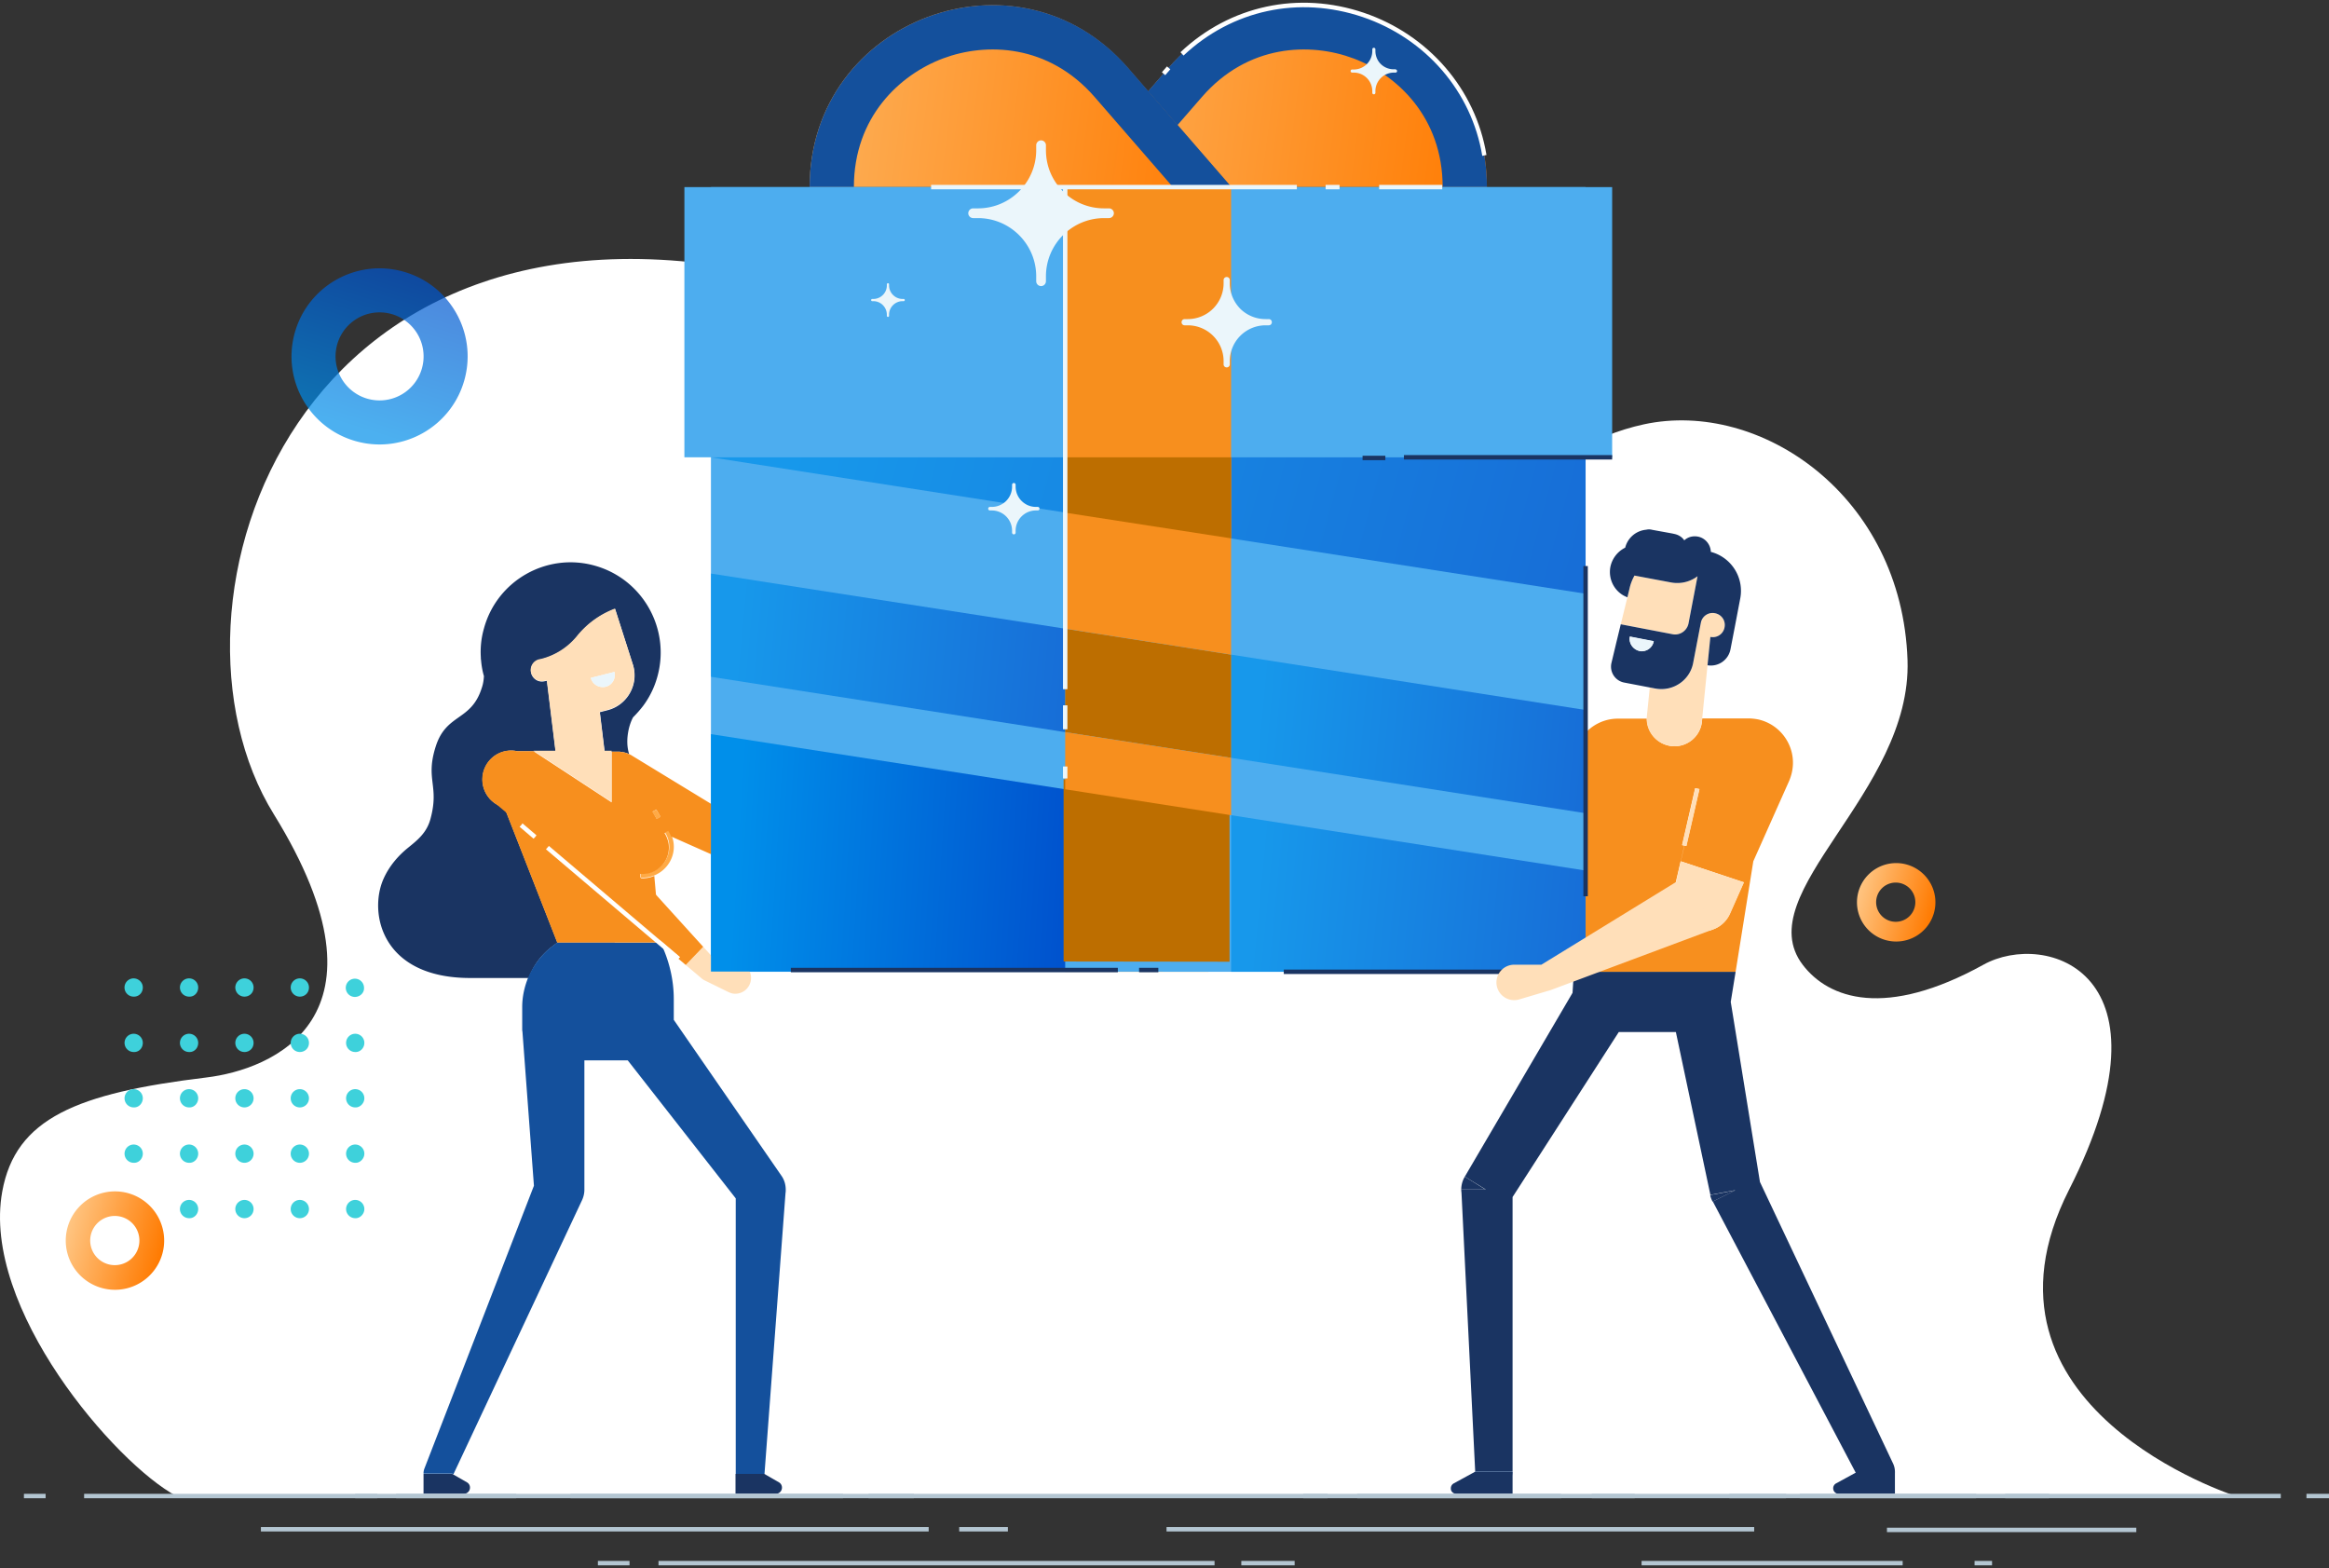<svg width="300" height="202" fill="none" xmlns="http://www.w3.org/2000/svg"><rect width="100%" height="100%" fill="#333333" stroke="none"/><path d="M22.72 192.69C14.91 188.525-2.447 168.5.29 153.466 2 144.052 9.866 140.8 26.624 138.775c8.209-.998 24.996-7.445 8.636-33.918-16.53-26.73 2.622-84.638 66.635-68.806 37.764 9.357 49.563 35.573 67.946 34.517 20.777-1.198 28.558-13.036 41.925-15.917 14.991-3.224 33.232 9.185 33.944 30.38.57 17.116-20.52 29.981-13.509 39.224 3.363 4.422 10.688 6.96 23.285 0 8.009-4.45 25.281.884 11.03 28.983-14.25 28.098 21.461 39.452 21.461 39.452H22.72z" fill="#fff"/><g clip-path="url(#clip0)"><path d="M45.716 128.407a1.176 1.176 0 111.175-1.175c.04.648-.527 1.175-1.175 1.175zm1.216 5.918a1.176 1.176 0 10-1.176 1.176c.608.04 1.176-.487 1.176-1.176zm0 7.134a1.176 1.176 0 10-1.176 1.176c.608.04 1.176-.527 1.176-1.176zm0 7.134a1.176 1.176 0 10-1.176 1.176c.608.04 1.176-.527 1.176-1.176zm0 7.134a1.176 1.176 0 10-1.176 1.176c.608.04 1.176-.527 1.176-1.176zm-7.134-28.536a1.176 1.176 0 10-1.176 1.176c.649 0 1.176-.487 1.176-1.176zm0 7.134a1.176 1.176 0 10-1.176 1.176c.649 0 1.176-.487 1.176-1.176zm0 7.134a1.176 1.176 0 10-2.353.003 1.176 1.176 0 002.353-.003zm0 7.134a1.176 1.176 0 10-2.353.003 1.176 1.176 0 002.353-.003zm0 7.134a1.176 1.176 0 10-2.353.003 1.176 1.176 0 002.353-.003zm-7.134-28.536a1.176 1.176 0 10-1.176 1.176c.649 0 1.176-.487 1.176-1.176zm0 7.134a1.176 1.176 0 10-1.176 1.176c.649 0 1.176-.487 1.176-1.176zm0 7.134a1.176 1.176 0 10-2.353.003 1.176 1.176 0 002.353-.003zm0 7.134a1.176 1.176 0 10-2.353.003 1.176 1.176 0 002.353-.003zm0 7.134a1.176 1.176 0 10-2.353.003 1.176 1.176 0 002.353-.003zm-7.134-28.536a1.176 1.176 0 10-1.176 1.176c.649.04 1.176-.487 1.176-1.176zm0 7.134a1.176 1.176 0 10-1.176 1.176c.649.04 1.176-.487 1.176-1.176zm0 7.134a1.176 1.176 0 10-1.176 1.176c.649.04 1.176-.527 1.176-1.176zm0 7.134a1.176 1.176 0 10-1.176 1.176c.649.04 1.176-.527 1.176-1.176zm0 7.134a1.176 1.176 0 10-1.176 1.176c.649.04 1.176-.527 1.176-1.176zm-7.134-28.536c0-.648-.527-1.175-1.216-1.175a1.176 1.176 0 000 2.351c.689.04 1.216-.487 1.216-1.176zm0 7.134a1.176 1.176 0 10-1.176 1.176c.649.04 1.176-.487 1.176-1.176zm0 7.134a1.176 1.176 0 10-1.176 1.176c.649.04 1.176-.527 1.176-1.176zm0 7.134a1.176 1.176 0 10-1.176 1.176c.649.04 1.176-.527 1.176-1.176zm0 7.134a1.176 1.176 0 10-1.176 1.176c.649.04 1.176-.527 1.176-1.176z" fill="#3ED1DB"/></g><path d="M243.858 188.525L226.7 152.239l-3.762-23.192.627-3.879h-20.834l-.171 2.71-13.88 23.677 2.708 1.654h-3.164l.029.371 1.767 35.943h4.816v-35.344l13.681-21.252h7.353l4.446 20.967 3.221-.599-2.907 1.455 18.924 35.914a2.381 2.381 0 002.138 1.284 2.391 2.391 0 002.394-2.396c0-.371-.086-.713-.228-1.027z" fill="#1A3462"/><path d="M190.02 189.552a2.39 2.39 0 002.394 2.396 2.391 2.391 0 002.394-2.396h-4.788z" fill="#14509C"/><path d="M191.388 153.238l-2.708-1.683a3.273 3.273 0 00-.456 1.654c0 .114 0 .257.029.371l-.029-.371h3.164v.029zM220.288 153.923c.057.313.171.57.313.855l2.907-1.455-3.22.6z" fill="#1A3462"/><path d="M223.565 125.168l2.28-14.235 4.617-10.355c.143-.342.257-.685.342-1.056.713-3.08-1.225-6.133-4.275-6.846a6.535 6.535 0 00-1.282-.142h-5.985l-.029.37a3.557 3.557 0 01-3.904 3.195 3.576 3.576 0 01-3.193-3.537h-3.733c-3.135 0-5.7 2.567-5.7 5.705 0 1.455.541 2.796 1.453 3.794l-1.425 23.107h20.834zm-2.223-5.791c-1.824 1.112-4.218.542-5.358-1.284a4.054 4.054 0 01-.484-2.909l1.453-6.276-.285-.057 1.682-7.332.541.115-1.681 7.331-.285-.057-.456 2.025 8.151 2.71-1.796 4.022a3.724 3.724 0 01-1.482 1.712zM208.061 83.348l.142-.485-.142.485z" fill="#F78F1E"/><path d="M215.471 81.694a1.739 1.739 0 002.023-1.37l1.169-6.104a4.346 4.346 0 01-3.42.798l-4.703-.884a6.216 6.216 0 00-.598 1.483l-.314 1.313-.855 3.48 6.698 1.284zM215.329 96.1a3.557 3.557 0 003.904-3.196l.029-.37.684-6.847.37-3.651c.855.171 1.653-.4 1.824-1.227.171-.856-.399-1.654-1.225-1.825-.855-.172-1.653.399-1.824 1.226l-.086.428-.912 4.764a4.146 4.146 0 01-4.845 3.31l-.741-.144-.371 3.652c0 .114-.028.228-.028.37 0 1.77 1.368 3.31 3.221 3.51z" fill="#FFDFB9"/><path d="M218.093 85.402l.912-4.764.086-.428a1.537 1.537 0 011.824-1.226c.855.17 1.396.97 1.225 1.825a1.537 1.537 0 01-1.824 1.227l-.37 3.651a2.576 2.576 0 002.964-2.082l.541-2.796.713-3.737a5.189 5.189 0 00-3.791-5.99c-.028-.942-.712-1.797-1.681-1.969-.656-.114-1.283.057-1.739.485-.285-.428-.741-.713-1.282-.827l-.257-.057-2.508-.456-.142-.029a1.505 1.505 0 00-.713 0 3.066 3.066 0 00-2.708 2.31 3.568 3.568 0 00-1.909 2.483c-.314 1.683.627 3.337 2.194 3.908l.314-1.313a6.216 6.216 0 01.598-1.483l4.703.884a4.345 4.345 0 003.42-.798l-1.168 6.104c-.2.913-1.083 1.54-2.024 1.37l-6.698-1.284-.598 2.453-.114.485-.485 2.026a2.086 2.086 0 001.625 2.538l3.277.628.742.142c2.28.428 4.446-1.055 4.873-3.28zm-8.151-3.395l3.078.6a1.577 1.577 0 01-1.824 1.255c-.855-.2-1.425-1.027-1.254-1.855z" fill="#1A3462"/><path d="M211.196 83.833c.855.171 1.681-.4 1.824-1.255l-3.078-.6c-.171.857.399 1.684 1.254 1.855z" fill="#EBF6FB"/><path d="M224.648 113.643l-8.151-2.71.456-2.025.285.057 1.682-7.331-.542-.114-1.682 7.331.285.057-1.453 6.276a3.787 3.787 0 00.484 2.909c1.112 1.826 3.506 2.397 5.359 1.284a3.876 3.876 0 001.51-1.74l1.767-3.994z" fill="#FFDFB9"/><path d="M137.208 24.099L150.517 8.75C164.711-7.566 191.53 2.476 191.53 24.1h-54.322z" fill="url(#paint0_linear)"/><path d="M191.53 24.099h-5.7c0-9.043-5.928-14.492-11.486-16.574-5.558-2.083-13.595-1.854-19.523 4.963L144.76 24.07l-3.249 3.737-4.303-3.737 13.309-15.347c14.194-16.289 41.013-6.247 41.013 15.376z" fill="#14509C"/><path d="M190.932 20.076c-1.368-8.272-7.268-15.119-15.419-17.886-8.209-2.767-16.816-.912-23.058 4.964l-.399-.428c6.385-6.019 15.22-7.93 23.628-5.078 8.322 2.825 14.393 9.842 15.789 18.314l-.541.114zM150.317 8.553l-.654.754.431.374.654-.754-.431-.374z" fill="#fff"/><path d="M158.583 24.099L145.273 8.75C131.108-7.566 104.289 2.476 104.289 24.1h54.294z" fill="url(#paint1_linear)"/><path d="M104.289 24.099h5.7c0-9.043 5.928-14.492 11.486-16.574 5.558-2.083 13.595-1.854 19.523 4.963l10.061 11.582 3.249 3.737 4.304-3.737-13.31-15.347c-14.194-16.289-41.013-6.247-41.013 15.376z" fill="#14509C"/><path d="M112.07 117.437c.313-.713 0-1.569-.713-1.883-.712-.313-1.567 0-1.881.714-.313.713 0 1.568.713 1.882.712.343 1.539.029 1.881-.713z" fill="#F78F1E"/><path d="M114.293 115.754c.199.029.427.086.627.171a2.023 2.023 0 011.026 2.625 2.02 2.02 0 01-2.622 1.027l-3.135-1.398.712-2.739 3.392.314z" fill="#F78F1E"/><path d="M187.597 192.405h7.239v-2.853h-4.816l-2.765 1.512a.708.708 0 00-.37.627c-.029.4.313.714.712.714zM236.847 192.405h7.239v-2.853h-4.817l-2.764 1.512a.71.71 0 00-.371.627c0 .4.314.714.713.714z" fill="#1A3462"/><path d="M204.242 24.099H91.578v101.069h112.664V24.098z" fill="#4DADEF"/><path d="M71.086 121.944l.712-.542-6.812-17.401a3.66 3.66 0 01-1.88-1.112c-1.369-1.512-1.255-3.851.256-5.25a3.764 3.764 0 013.277-.883h4.931l-1.111-9.072-.285.057c-.77.2-1.54-.257-1.739-1.027a1.42 1.42 0 011.026-1.74l.285-.057a8.588 8.588 0 004.646-2.995c1.282-1.598 2.935-2.796 4.845-3.48l2.28 7.131c.826 2.539-.684 5.249-3.25 5.905l-.997.257.57 4.678c.029.143.029.257.029.4h1.909c.057 0 .114 0 .171.028.057 0 .114.029.171.029.086 0 .143.028.2.028h.057c.028 0 .057.029.085.029.086.028.143.028.228.057.057.028.086.028.143.057.057.028.142.057.2.085-.257-.884-.343-1.882-.03-3.28.143-.57.314-1.027.542-1.455.485-.485.94-.999 1.368-1.569.057-.086.143-.2.2-.285a11.217 11.217 0 001.567-3.395c1.71-6.162-1.91-12.58-8.094-14.292-6.156-1.711-12.569 1.912-14.25 8.102a10.989 10.989 0 00-.4 3.708c0 .114 0 .257.03.371.056.685.17 1.37.37 2.054-.029.457-.086.97-.285 1.54-1.368 4.308-4.56 3.224-5.928 7.531-1.368 4.308.513 4.993-.684 9.357-.485 1.769-1.682 2.71-2.879 3.68-1.197.97-2.423 2.311-3.192 4.079-1.881 4.365-.2 12.695 11.2 12.695h7.553c.57-1.598 1.597-2.967 2.965-4.023z" fill="#1A3462"/><path d="M81.146 97.155l.17.085-.17-.085zM80.66 96.955c-.085-.028-.141-.057-.226-.057.085 0 .141.029.226.057zM80.29 96.841c-.057-.028-.142-.028-.198-.028.056 0 .141.028.198.028zM81.003 97.097c-.057-.028-.114-.056-.199-.085.057.029.114.057.199.085zM79.92 96.784c-.057 0-.114 0-.17-.029.056 0 .113.029.17.029zM111.5 115.64l-2.28-1.369-1.454 2.824 2.423 1.084 1.311-2.539zM94.741 105.427l-2.48 4.764 2.48-4.764z" fill="#F78F1E"/><path d="M79.18 121.374h-7.382l-.712.542c-1.368 1.055-2.394 2.453-3.05 3.993-.484 1.199-.77 2.482-.77 3.794v2.853c0 .114 0 .2.03.314l1.481 19.854-14.108 36.429a1.67 1.67 0 00-.114.656h3.705l.143.085 16.559-35.287c.2-.428.313-.884.313-1.369v-16.66h5.587L94.77 154.35v35.487h3.705l2.708-36.171c.028-.143.028-.286.028-.4v-.028c0-.685-.199-1.312-.57-1.826L86.79 131.358v-2.653c0-2.539-.599-5.021-1.71-7.303h-5.9v-.028z" fill="#14509C"/><path d="M86.134 106.939l-.484.286.085.114c.2.342.342.742.427 1.141.314 1.854-.912 3.651-2.764 3.965-.285.057-.57.057-.855.029l-.029.57h.285c.228 0 .456-.028.684-.057.285-.057.57-.143.855-.257 1.682-.713 2.737-2.51 2.395-4.364a3.922 3.922 0 00-.229-.77c-.085-.2-.17-.4-.285-.571l-.085-.086zM84.535 104.277l-.49.29.551.933.49-.291-.551-.932z" fill="#FFAA45"/><path d="M109.22 114.271l-14.479-8.815-13.338-8.13c-.029-.028-.057-.028-.086-.057l-.17-.086c-.058-.028-.086-.057-.143-.057a1.377 1.377 0 00-.2-.085c-.057-.029-.085-.029-.142-.057-.086-.029-.143-.057-.228-.057-.029 0-.057-.029-.086-.029h-.057c-.057-.028-.142-.028-.2-.028-.056 0-.113-.029-.17-.029-.057 0-.114 0-.171-.028H78.78v6.532l-10.061-6.59h-2.11a3.6 3.6 0 00-3.277.885c-1.51 1.37-1.624 3.708-.256 5.249a3.66 3.66 0 001.88 1.112l6.813 17.401h13.252c0-.199 0-.399-.028-.599l-.713-7.987c-.256.114-.541.2-.855.257-.228.028-.456.057-.684.057h-.285l.029-.571c.285.029.57 0 .855-.028 1.852-.314 3.107-2.111 2.765-3.966a3.939 3.939 0 00-.428-1.141l-.085-.114.484-.285.085.143c.114.171.2.37.285.57l5.786 2.568 2.508-4.764-2.508 4.764 15.505 6.903 1.482-2.938zm-24.625-8.786l-.542-.942.485-.285.541.941-.484.286z" fill="#F78F1E"/><path d="M94.954 123.941l-2.905-.378-1.452-1.597-2.266 2.323 2.063 1.743c.087.087.203.145.29.203l3.137 1.54c.203.087.406.174.639.203a2.026 2.026 0 002.265-1.772 2.026 2.026 0 00-1.771-2.265z" fill="#FFDFB9"/><path d="M80.054 110.348l-1.104-1.191 1.104 1.191zM90.568 121.937l-10.514-11.589-1.104-1.191-10.718-11.792-5.228 5.431 4.125 3.486.174-.233 1.8 1.54-.173.232 1.597 1.336.174-.203 16.875 14.319-.203.203.959.813 2.236-2.323v-.029z" fill="#F78F1E"/><path d="M87.576 123.273l-16.875-14.319-.174.203-.204.232L87.2 123.708l.174-.232.203-.203zM67.303 106.049l-.174.233-.204.203 1.801 1.539.203-.203.175-.232-1.801-1.54z" fill="#fff"/><path d="M94.741 189.837v2.568h5.187a.797.797 0 00.798-.799.769.769 0 00-.399-.685l-1.88-1.084H94.74z" fill="#1A3462"/><path d="M77.812 96.356l-.57-4.678.997-.257a4.61 4.61 0 003.25-5.905l-2.28-7.132a11.557 11.557 0 00-4.846 3.48 8.692 8.692 0 01-4.645 2.996l-.285.057c-.77.2-1.226.97-1.027 1.74.2.77.97 1.227 1.739 1.027l.285-.057 1.111 9.072H68.72l10.06 6.589v-6.59h-.94c0-.085 0-.2-.028-.342zm.2-7.902a1.587 1.587 0 01-1.91-1.14l3.05-.77c.199.855-.286 1.71-1.14 1.91z" fill="#FFDFB9"/><path d="M76.102 87.313c.2.827 1.054 1.34 1.91 1.141.826-.2 1.339-1.055 1.14-1.911l-3.05.77z" fill="#EBF6FB"/><path d="M54.555 189.837v2.568h5.187a.797.797 0 00.798-.799.77.77 0 00-.399-.685l-1.738-.998-.143-.086h-3.705z" fill="#1A3462"/><path d="M225.959 196.684h-75.698v.57h75.698v-.57zM129.826 196.684h-6.27v.57h6.27v-.57zM166.763 201.048h-6.869v.571h6.869v-.571zM256.598 201.048h-2.252v.571h2.252v-.571zM245.083 201.048h-33.631v.571h33.631v-.571zM156.446 201.048H84.823v.571h71.623v-.571zM81.09 201.048h-4.076v.571h4.076v-.571zM275.18 196.769h-32.12v.571h32.12v-.571zM119.623 196.684H33.607v.57h86.016v-.57zM300.004 192.405h-2.907v.57h2.907v-.57zM293.791 192.405H79.465v.57H293.79v-.57zM79.465 192.405h-68.63v.57h68.63v-.57z" fill="#B4C6D2"/><path d="M171.01 192.405h-3.135v.57h3.135v-.57zM210.569 192.405h-5.529v.57h5.529v-.57zM254.546 192.405h-22.715v.57h22.715v-.57zM201.078 192.405h-26.249v.57h26.249v-.57zM230.064 192.405h-7.297v.57h7.297v-.57zM5.876 192.405H3.083v.57h2.793v-.57zM108.593 192.405H73.48v.57h35.113v-.57zM66.497 192.405H51.021v.57h15.476v-.57zM48.599 192.405h-2.85v.57h2.85v-.57zM117.713 192.405h-5.842v.57h5.842v-.57zM263.951 192.405h-5.671v.57h5.671v-.57z" fill="#B4C6D2"/><path d="M207.662 24.099H88.158V58.9h119.504V24.099z" fill="#4DADEF"/><path d="M91.578 58.9l112.664 17.573V58.901H91.578z" fill="url(#paint2_linear)" fill-opacity=".7"/><path d="M91.578 94.559l45.63 7.103v23.477h-45.63v-30.58z" fill="url(#paint3_linear)"/><path d="M204.242 112.131v13.037h-45.659V105l45.659 7.131z" fill="url(#paint4_linear)" fill-opacity=".7"/><path d="M91.578 73.877l45.63 7.103v13.322l-45.63-7.131V73.877z" fill="url(#paint5_linear)" fill-opacity=".7"/><path d="M204.242 91.45v13.293l-45.659-7.132V84.318l45.659 7.132z" fill="url(#paint6_linear)" fill-opacity=".7"/><path d="M158.583 84.318V97.61l-21.375-3.309V80.98l21.375 3.338z" fill="#BD6E00"/><path d="M158.583 24.099v60.219l-21.375-3.338V24.1h21.375z" fill="#F78F1E"/><path d="M158.38 103.702v20.168l-21.376-.028v-23.477l21.376 3.337z" fill="#BD6E00"/><path d="M158.583 97.611V105l-21.375-3.338v-7.36l21.375 3.31zM137.208 125.139l21.375.029h-21.375v-.029z" fill="#F78F1E"/><path d="M158.583 58.9v10.442l-21.375-3.31v-7.131h21.375z" fill="#BD6E00"/><path d="M137.493 24.099h-.57v64.669h.57v-64.67z" fill="#EBF6FB"/><path d="M167.048 23.814h-47.112v.57h47.112v-.57zM172.549 23.814h-1.796v.57h1.796v-.57zM185.773 23.814h-8.123v.57h8.123v-.57zM137.493 90.85h-.57v3.081h.57v-3.08zM137.493 98.724h-.57v1.54h.57v-1.54z" fill="#EBF6FB"/><path d="M143.991 124.654h-42.124v.571h42.124v-.571zM149.206 124.654h-2.479v.571h2.479v-.571zM196.347 124.883h-30.981v.57h30.981v-.57zM207.662 58.616h-26.82v.57h26.82v-.57zM178.448 58.701h-2.935v.57h2.935v-.57z" fill="#1A3462"/><path d="M217.267 112.759l-17.842 10.954-.883.542h-3.506a2.288 2.288 0 00-2.28 2.282 2.288 2.288 0 002.907 2.197l3.848-1.142c.028 0 .085-.028.114-.028l1.083-.399 1.596-.599 18.326-6.847-3.363-6.96z" fill="#FFDFB9"/><path d="M204.527 72.907h-.57v42.533h.57V72.908z" fill="#1A3462"/><path d="M116.545 38.647c0 .086-.057.143-.143.143h-.142c-.941 0-1.739.77-1.739 1.74v.142c0 .086-.057.143-.143.143-.085 0-.142-.057-.142-.142v-.143c0-.941-.77-1.74-1.739-1.74h-.142c-.086 0-.143-.057-.143-.143 0-.085.057-.142.143-.142h.142c.941 0 1.739-.77 1.739-1.74v-.143c0-.086.057-.143.142-.143.086 0 .143.057.143.143v.142c0 .485.199.913.513 1.227a1.72 1.72 0 001.226.514h.142c.086 0 .143.057.143.142zM133.901 65.519a.225.225 0 01-.228.228h-.228a2.617 2.617 0 00-2.622 2.625v.228a.225.225 0 01-.228.228.225.225 0 01-.228-.228v-.228a2.616 2.616 0 00-2.622-2.625h-.228a.225.225 0 01-.228-.228c0-.114.086-.228.228-.228h.228a2.616 2.616 0 002.622-2.625v-.228c0-.114.086-.228.228-.228.114 0 .228.085.228.228v.228c0 .714.285 1.37.77 1.855.484.484 1.14.77 1.852.77h.228c.143 0 .228.114.228.228zM179.959 9.15c0 .115-.085.2-.199.2h-.2a2.391 2.391 0 00-2.394 2.397v.2c0 .114-.086.2-.2.2a.195.195 0 01-.199-.2v-.2a2.391 2.391 0 00-2.394-2.397h-.2a.194.194 0 01-.199-.2c0-.113.085-.199.199-.199h.2a2.391 2.391 0 002.394-2.396v-.2c0-.114.085-.2.199-.2s.2.086.2.2v.2c0 .656.256 1.255.684 1.683a2.367 2.367 0 001.682.685h.199c.143.028.228.114.228.228zM163.827 41.5a.39.39 0 01-.399.4h-.399a4.618 4.618 0 00-4.617 4.62v.4a.39.39 0 01-.399.4.39.39 0 01-.399-.4v-.4a4.618 4.618 0 00-4.617-4.62h-.399a.39.39 0 01-.399-.4c0-.228.171-.4.399-.4h.399a4.618 4.618 0 004.617-4.62v-.4c0-.228.171-.4.399-.4a.39.39 0 01.399.4v.4c0 1.283.513 2.424 1.34 3.28a4.627 4.627 0 003.277 1.34h.399a.39.39 0 01.399.4zM143.478 27.465a.633.633 0 01-.627.627h-.627c-4.133 0-7.496 3.367-7.496 7.503v.627a.633.633 0 01-.627.628.633.633 0 01-.627-.628v-.627c0-4.136-3.363-7.503-7.496-7.503h-.627a.633.633 0 01-.627-.627c0-.343.285-.628.627-.628h.627c4.133 0 7.496-3.366 7.496-7.502v-.628c0-.342.285-.627.627-.627s.627.285.627.627v.628c0 2.082.826 3.936 2.194 5.306a7.427 7.427 0 005.302 2.196h.627c.342 0 .627.285.627.628z" fill="#EBF6FB"/><path d="M51.829 34.95c6.05 1.621 9.64 7.84 8.018 13.89-1.62 6.05-7.839 9.64-13.889 8.018-6.05-1.62-9.64-7.839-8.018-13.889 1.62-6.05 7.839-9.64 13.889-8.019zm-4.403 16.431a5.67 5.67 0 102.935-10.954 5.67 5.67 0 00-2.935 10.955z" fill="url(#paint7_linear)" fill-opacity=".7"/><path d="M245.499 111.323a5.052 5.052 0 11-2.615 9.759 5.052 5.052 0 012.615-9.759zm-1.961 7.319a2.525 2.525 0 101.308-4.878 2.525 2.525 0 00-1.308 4.878z" fill="url(#paint8_linear)"/><path d="M16.407 153.656a6.338 6.338 0 11-3.28 12.244 6.338 6.338 0 013.28-12.244zm-2.46 9.183a3.169 3.169 0 101.64-6.122 3.169 3.169 0 00-1.64 6.122z" fill="url(#paint9_linear)"/><defs><linearGradient id="paint0_linear" x1="137.208" y1="3.597" x2="191.939" y2="10.478" gradientUnits="userSpaceOnUse"><stop stop-color="#FDB15A"/><stop offset="1" stop-color="#FF7C03"/></linearGradient><linearGradient id="paint1_linear" x1="104.289" y1="3.597" x2="158.993" y2="10.47" gradientUnits="userSpaceOnUse"><stop stop-color="#FDB15A"/><stop offset="1" stop-color="#FF7C03"/></linearGradient><linearGradient id="paint2_linear" x1="204.195" y1="67.92" x2="106.367" y2="41.704" gradientUnits="userSpaceOnUse"><stop stop-color="#0053CE"/><stop offset="1" stop-color="#008FEA"/></linearGradient><linearGradient id="paint3_linear" x1="137.189" y1="110.254" x2="94.887" y2="107.616" gradientUnits="userSpaceOnUse"><stop stop-color="#0053CE"/><stop offset="1" stop-color="#008FEA"/></linearGradient><linearGradient id="paint4_linear" x1="204.223" y1="115.351" x2="162.107" y2="111.366" gradientUnits="userSpaceOnUse"><stop stop-color="#0053CE"/><stop offset="1" stop-color="#008FEA"/></linearGradient><linearGradient id="paint5_linear" x1="137.189" y1="84.361" x2="95.089" y2="80.429" gradientUnits="userSpaceOnUse"><stop stop-color="#0053CE"/><stop offset="1" stop-color="#008FEA"/></linearGradient><linearGradient id="paint6_linear" x1="204.223" y1="94.801" x2="162.097" y2="90.865" gradientUnits="userSpaceOnUse"><stop stop-color="#0053CE"/><stop offset="1" stop-color="#008FEA"/></linearGradient><linearGradient id="paint7_linear" x1="52.117" y1="35.037" x2="45.812" y2="55.163" gradientUnits="userSpaceOnUse"><stop stop-color="#0053CE"/><stop offset="1" stop-color="#008FEA"/></linearGradient><linearGradient id="paint8_linear" x1="239.312" y1="114.895" x2="249.071" y2="117.51" gradientUnits="userSpaceOnUse"><stop stop-color="#FFC582"/><stop offset="1" stop-color="#FF7A00"/></linearGradient><linearGradient id="paint9_linear" x1="8.645" y1="158.138" x2="20.889" y2="161.418" gradientUnits="userSpaceOnUse"><stop stop-color="#FFC582"/><stop offset="1" stop-color="#FF7A00"/></linearGradient><clipPath id="clip0"><path fill="#fff" transform="translate(16.004 126.016)" d="M0 0h30.927v30.927H0z"/></clipPath></defs></svg>
